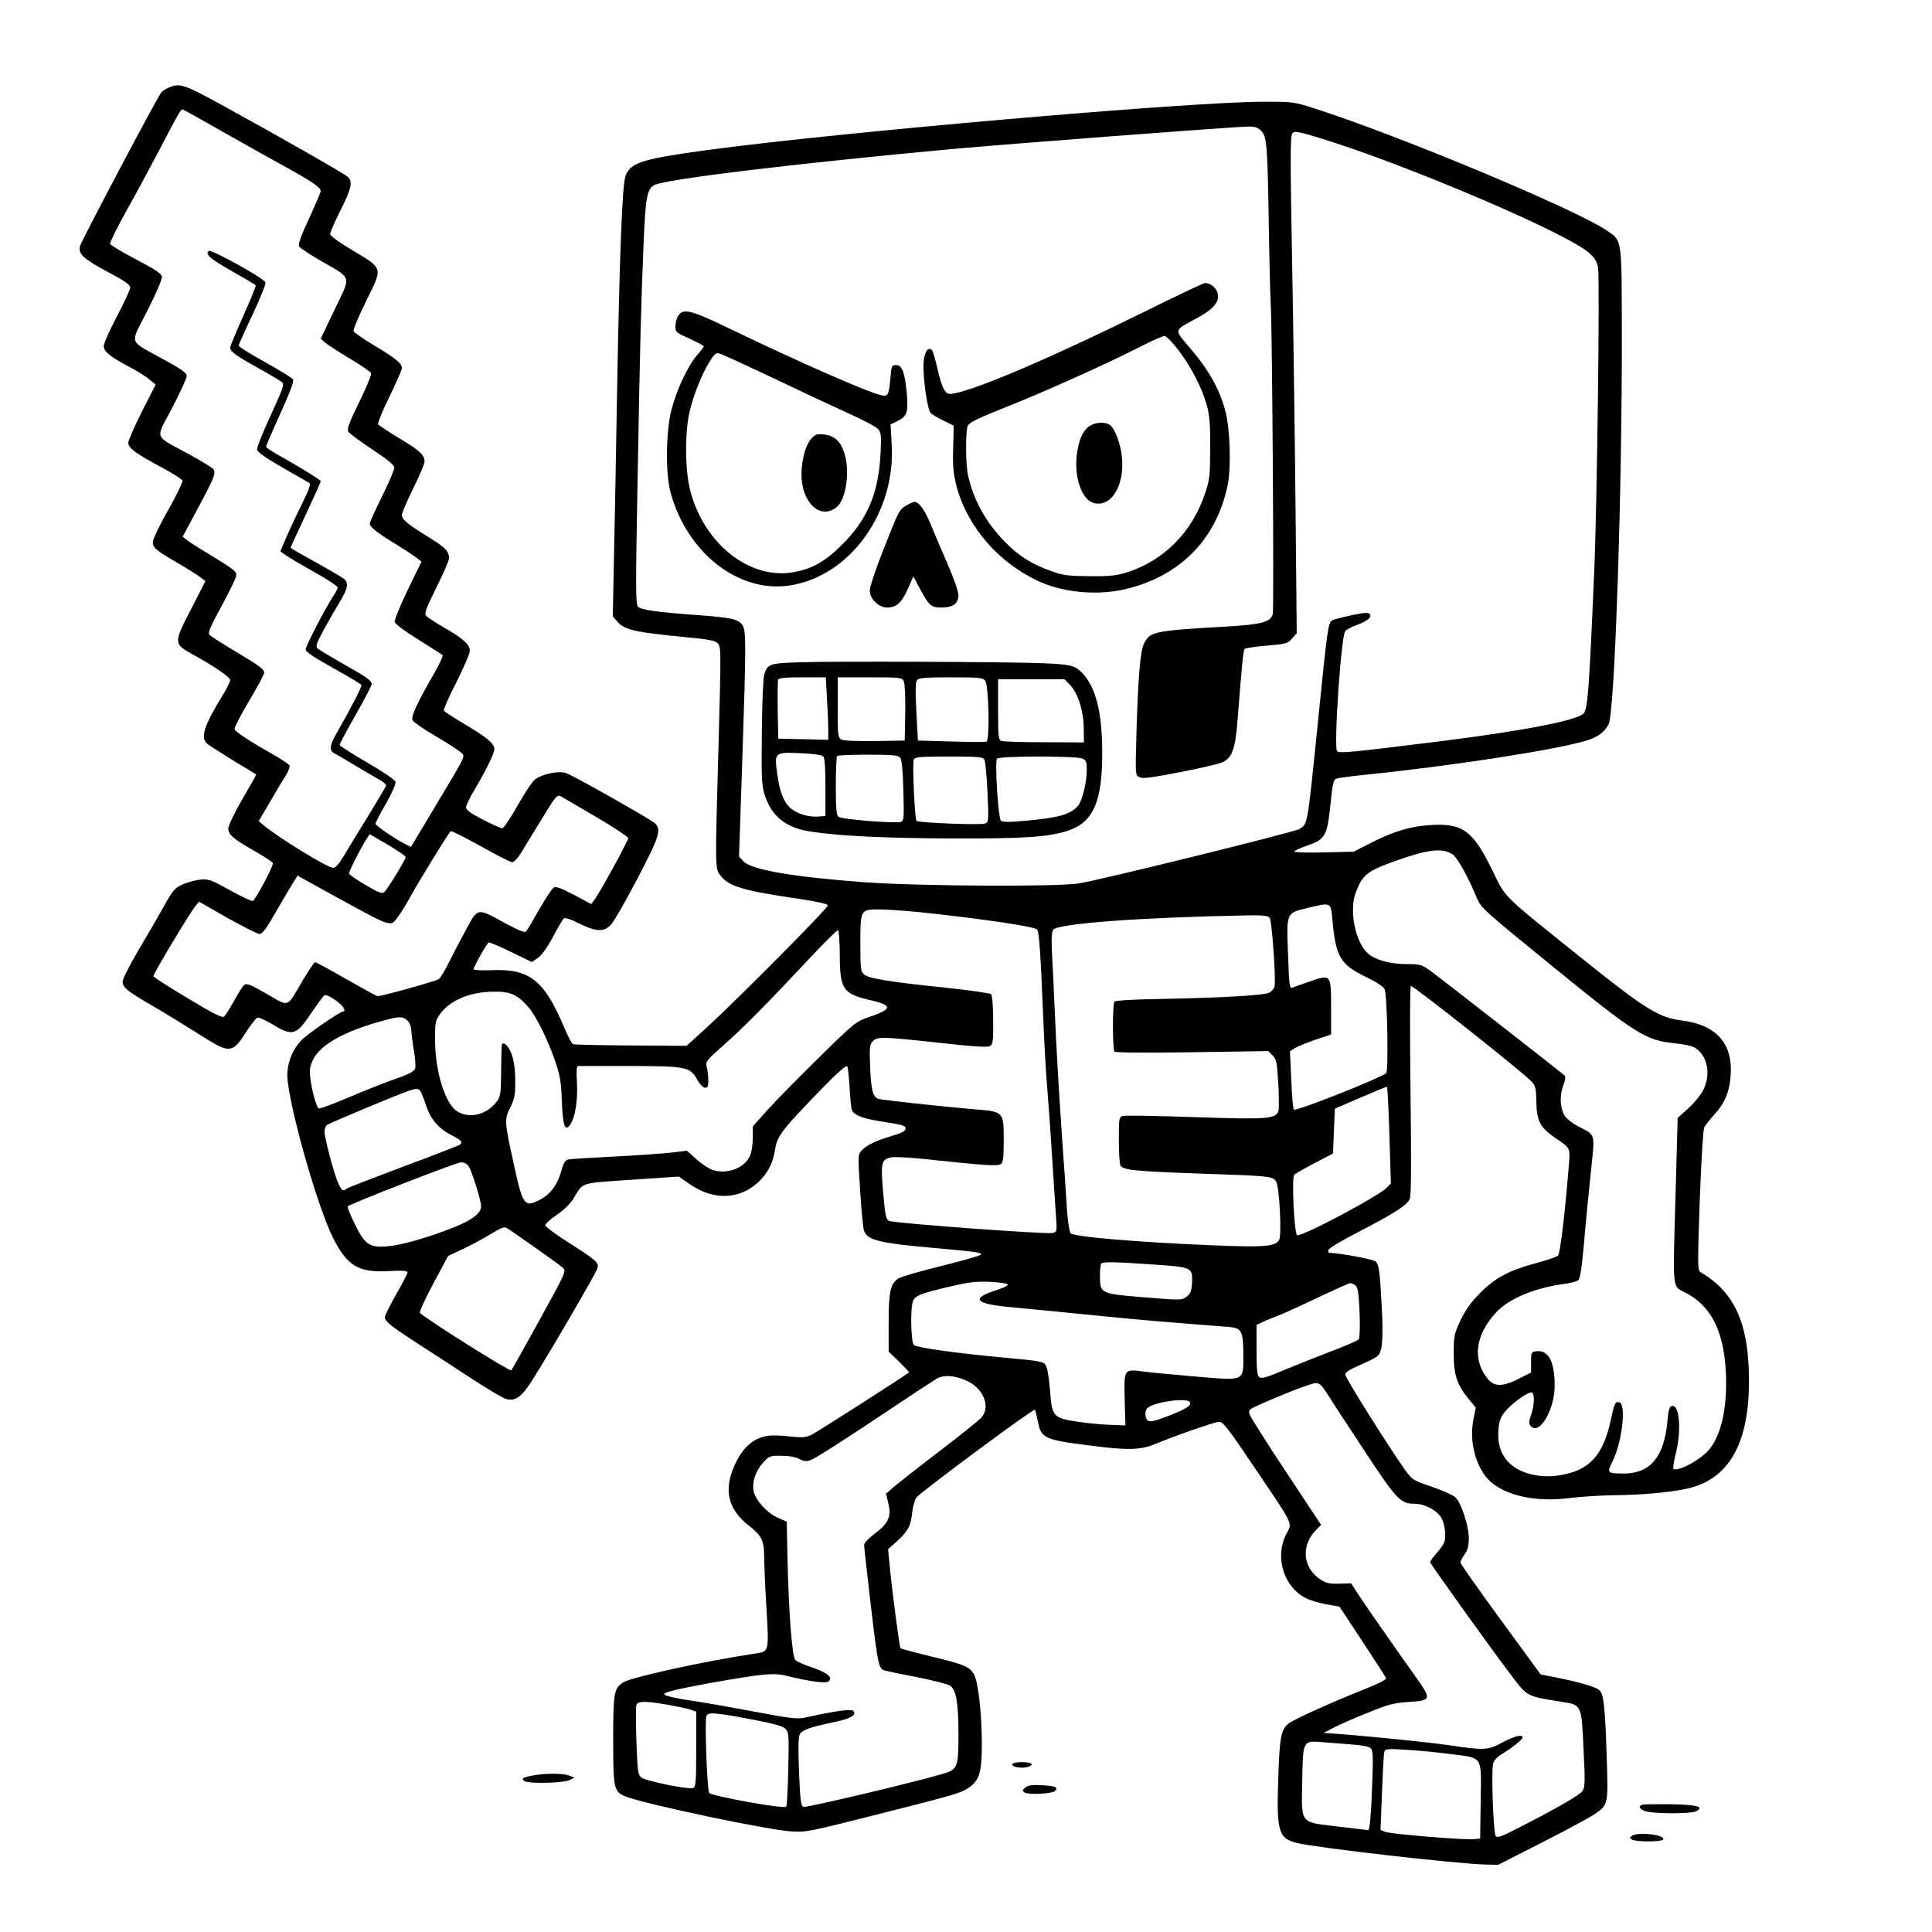 <?xml version="1.0" standalone="no"?>
<!DOCTYPE svg PUBLIC "-//W3C//DTD SVG 20010904//EN"
 "http://www.w3.org/TR/2001/REC-SVG-20010904/DTD/svg10.dtd">
<svg version="1.0" xmlns="http://www.w3.org/2000/svg"
 width="1024pt" height="1024pt" viewBox="0 0 1024 1024"
 preserveAspectRatio="xMidYMid meet">
<g transform="translate(0,1024) scale(0.1,-0.1)"
fill="#000000" stroke="none">
<path d="M895 9776 c-17 -7 -35 -19 -41 -27 -22 -27 -423 -786 -430 -813 -10
-42 15 -66 145 -136 91 -48 121 -69 121 -84 0 -11 -31 -79 -70 -152 -39 -74
-70 -145 -70 -158 0 -30 33 -56 138 -112 41 -21 88 -51 105 -66 l32 -27 -73
-143 c-40 -79 -72 -153 -72 -165 0 -28 41 -58 180 -132 56 -30 104 -61 107
-68 3 -7 -31 -78 -76 -157 -45 -79 -81 -155 -81 -168 0 -31 15 -44 125 -108
50 -29 104 -63 122 -76 l32 -24 -76 -148 c-93 -179 -93 -184 4 -238 118 -65
203 -123 203 -139 0 -8 -17 -43 -38 -77 -101 -164 -121 -228 -84 -260 9 -8 71
-47 137 -88 66 -40 121 -73 123 -75 1 -1 -32 -60 -73 -130 -42 -72 -75 -141
-75 -155 0 -34 24 -55 138 -120 52 -29 96 -58 98 -65 5 -13 -89 -189 -106
-200 -5 -3 -59 22 -120 56 -101 56 -114 61 -158 57 -26 -3 -68 -14 -93 -25
-42 -19 -52 -30 -99 -114 -29 -52 -90 -158 -136 -235 -47 -79 -84 -153 -84
-167 0 -31 25 -51 165 -132 55 -32 159 -96 231 -141 177 -113 183 -113 267 19
21 32 44 60 51 63 8 3 43 -13 80 -35 106 -65 126 -60 206 60 33 48 64 91 70
94 13 8 87 -41 101 -67 6 -11 6 -18 0 -18 -17 0 -193 -121 -223 -153 -46 -49
-70 -106 -75 -172 -9 -115 153 -698 242 -876 76 -149 135 -185 295 -176 73 4
100 2 100 -7 0 -6 -27 -58 -60 -116 -33 -58 -60 -112 -60 -121 0 -22 28 -45
160 -131 63 -41 192 -124 286 -186 93 -61 182 -114 197 -117 50 -13 83 11 142
106 101 160 336 564 342 588 7 30 -4 40 -161 140 -64 41 -116 80 -116 87 0 7
27 32 61 55 37 25 72 59 89 87 54 88 28 80 307 99 l251 17 59 -41 c133 -93
283 -80 383 33 39 45 59 89 70 162 11 63 42 102 249 315 83 85 127 123 132
115 3 -7 9 -58 12 -113 3 -55 8 -108 12 -118 12 -29 60 -47 175 -64 92 -14
110 -20 110 -34 0 -14 -18 -23 -73 -40 -86 -25 -135 -49 -161 -78 -19 -21 -19
-29 -7 -212 6 -105 16 -201 21 -214 19 -49 83 -64 375 -90 215 -19 245 -23
245 -34 0 -5 -93 -32 -207 -60 -114 -28 -218 -58 -231 -67 -43 -28 -52 -70
-52 -236 l0 -152 56 -54 c30 -30 54 -55 52 -56 -24 -20 -481 -312 -510 -327
-35 -18 -50 -20 -117 -13 -42 5 -91 7 -109 5 -82 -7 -144 -58 -188 -156 -60
-131 -36 -235 75 -321 67 -52 81 -80 81 -163 0 -31 5 -152 12 -270 14 -242 16
-234 -65 -246 -260 -39 -653 -125 -694 -152 -49 -32 -53 -55 -53 -303 0 -266
3 -278 72 -304 114 -42 746 -175 873 -183 76 -5 98 0 435 85 436 110 460 118
502 145 60 40 72 83 72 242 -1 155 -19 315 -40 357 -22 43 -49 55 -223 97 -90
22 -165 42 -168 45 -6 6 -48 328 -59 452 l-7 73 48 43 c59 54 72 80 80 154 4
33 14 67 23 78 36 39 620 472 627 464 3 -3 9 -29 15 -58 18 -93 31 -100 265
-130 208 -28 280 -26 357 6 105 44 312 116 338 118 22 1 45 -28 187 -239 217
-322 203 -292 170 -357 -62 -122 -13 -279 105 -339 22 -11 71 -26 108 -32 l69
-12 121 -183 c66 -100 123 -189 126 -196 3 -8 -36 -28 -118 -61 -172 -68 -377
-161 -401 -182 -38 -34 -45 -72 -52 -288 -10 -280 1 -319 98 -343 99 -25 851
-111 994 -114 l73 -2 232 118 c128 65 252 132 276 148 77 53 76 50 68 301 -9
279 -16 343 -42 361 -22 17 -110 42 -225 65 l-83 16 -212 290 c-117 160 -213
296 -213 303 -1 7 9 26 21 43 17 23 23 44 23 87 -1 67 -39 184 -71 216 -12 11
-69 37 -125 56 -102 35 -104 36 -146 95 -85 120 -313 483 -313 499 0 11 20 26
58 42 121 54 121 54 133 96 6 25 8 90 5 172 -11 229 -16 273 -35 290 -13 12
-187 44 -248 46 -2 0 -3 6 -3 14 0 8 69 50 165 99 183 95 249 137 266 170 9
16 10 160 5 573 -4 330 -3 554 2 558 9 6 597 -459 640 -507 21 -22 24 -36 25
-109 2 -100 21 -135 100 -189 82 -55 80 -52 72 -148 -20 -252 -46 -466 -57
-476 -7 -7 -58 -24 -113 -39 -144 -38 -218 -77 -298 -157 -49 -49 -77 -88
-105 -145 -35 -75 -37 -84 -37 -179 0 -113 17 -164 81 -242 l36 -44 -12 -60
c-26 -121 15 -267 93 -335 88 -74 242 -106 414 -84 59 7 164 14 233 15 173 1
353 20 430 45 193 61 289 244 290 555 1 305 -73 474 -255 581 -18 10 -18 25
-6 380 8 211 18 378 24 389 5 11 32 44 58 73 57 63 82 133 83 232 1 150 -89
240 -258 261 -120 14 -196 61 -501 305 -470 377 -430 338 -506 493 -103 210
-157 249 -329 238 -103 -6 -196 -34 -315 -95 l-90 -46 -157 -4 c-87 -2 -158 0
-158 5 0 4 33 19 73 33 89 31 101 51 117 200 14 136 17 147 36 154 9 3 82 13
163 21 474 49 1016 134 1166 182 55 17 89 44 111 84 33 64 73 1272 70 2104 -1
474 1 459 -79 513 -160 110 -1096 502 -1546 646 -111 36 -116 37 -274 37 -401
-1 -2251 -162 -2947 -256 -344 -47 -406 -66 -434 -135 -18 -44 -32 -403 -46
-1180 -5 -300 -12 -683 -16 -851 l-6 -306 28 -32 c36 -39 99 -53 339 -76 139
-13 173 -19 189 -34 18 -19 18 -33 5 -518 -19 -673 -19 -675 7 -710 46 -61
114 -82 413 -126 94 -14 156 -27 159 -35 4 -12 -479 -499 -651 -656 l-98 -89
-295 2 c-163 1 -301 4 -307 7 -7 3 -27 42 -46 87 -106 251 -183 313 -382 305
-54 -2 -99 0 -99 5 0 12 70 136 80 142 4 2 57 -20 118 -50 l111 -54 32 22 c20
14 49 54 79 110 26 49 52 93 57 98 7 7 34 -1 82 -25 89 -45 133 -47 169 -7 15
15 78 125 140 243 117 224 129 261 93 295 -23 21 -425 249 -469 265 -38 15
-129 -4 -166 -33 -14 -11 -56 -73 -93 -139 -37 -66 -74 -120 -81 -120 -8 0
-54 21 -103 46 -62 32 -89 51 -89 64 0 10 20 53 45 94 65 111 105 192 105 216
0 29 -36 60 -156 131 -57 34 -107 66 -111 72 -3 6 26 74 66 151 39 78 72 153
71 167 0 33 -36 66 -137 123 -44 26 -87 54 -94 62 -11 13 -2 37 54 150 37 74
67 143 67 155 0 38 -19 57 -113 115 -107 66 -137 91 -137 115 0 10 27 73 60
140 33 67 60 130 60 141 0 37 -21 57 -130 123 -60 36 -112 71 -116 76 -3 6 23
72 60 146 36 74 66 142 66 152 0 25 -31 51 -148 121 -57 34 -106 68 -108 75
-3 7 27 79 67 160 89 180 92 170 -74 269 -73 44 -117 76 -117 86 0 9 25 66 55
126 58 116 66 151 38 177 -22 19 -342 202 -639 365 -228 126 -251 134 -309
108z m269 -225 c105 -60 259 -146 341 -191 148 -81 195 -114 195 -133 0 -6
-28 -71 -62 -145 -45 -97 -59 -138 -52 -149 5 -8 58 -43 117 -77 165 -95 159
-73 71 -256 l-74 -155 23 -21 c14 -11 73 -50 132 -85 59 -35 109 -70 112 -77
3 -7 -25 -76 -63 -153 -54 -110 -66 -144 -58 -157 6 -9 63 -52 127 -94 83 -55
117 -83 117 -97 0 -11 -29 -79 -65 -152 -36 -72 -65 -137 -65 -144 0 -18 37
-48 136 -108 50 -31 101 -65 114 -75 l24 -19 -73 -150 c-40 -83 -71 -158 -69
-169 2 -11 51 -48 125 -94 67 -42 125 -79 129 -82 3 -4 -14 -42 -38 -85 -99
-171 -132 -244 -121 -261 5 -10 61 -48 124 -85 63 -37 122 -76 133 -86 22 -23
32 -2 -136 -283 l-130 -217 -32 16 c-57 29 -156 98 -156 107 0 5 25 54 56 107
35 62 53 105 50 116 -3 10 -71 56 -151 102 -80 46 -145 88 -145 93 0 5 38 76
85 159 47 82 85 155 85 163 0 19 -29 39 -165 115 -60 35 -116 68 -123 75 -10
10 -3 30 36 102 27 49 66 116 86 149 40 67 45 95 19 117 -10 8 -78 48 -150 88
-73 40 -133 74 -133 77 0 2 36 80 80 174 44 94 80 174 80 178 0 7 -92 64 -212
132 -43 23 -78 47 -78 51 0 5 34 84 76 176 52 115 73 171 67 181 -5 8 -72 49
-149 92 -76 42 -139 81 -139 87 0 5 33 79 74 165 40 86 71 162 68 170 -9 23
-290 178 -301 167 -19 -19 6 -40 126 -109 65 -37 120 -69 123 -73 3 -3 -26
-75 -65 -161 -38 -85 -70 -162 -70 -169 0 -21 22 -38 145 -107 61 -34 118 -68
127 -75 17 -12 12 -25 -57 -177 -42 -90 -74 -172 -73 -182 2 -13 48 -45 133
-94 72 -41 136 -78 143 -82 11 -6 2 -32 -40 -117 -30 -60 -67 -140 -83 -178
l-29 -68 24 -18 c14 -10 82 -51 152 -90 71 -40 128 -77 128 -84 0 -6 -11 -27
-24 -46 -36 -53 -146 -265 -146 -281 0 -15 33 -37 188 -124 56 -31 104 -61
107 -65 5 -8 -42 -99 -134 -262 -35 -62 -37 -87 -6 -103 11 -5 58 -33 105 -61
47 -28 104 -62 128 -75 23 -12 41 -28 38 -34 -2 -6 -41 -72 -86 -146 -46 -74
-104 -169 -129 -211 -32 -55 -52 -78 -65 -78 -29 0 -284 156 -368 225 l-27 23
58 98 c32 55 69 118 84 141 15 23 24 48 22 55 -3 7 -45 35 -93 62 -115 65
-193 116 -199 131 -2 7 32 74 76 148 45 75 81 142 81 150 0 20 -21 36 -157
117 -67 40 -127 78 -133 86 -9 10 6 45 64 151 41 76 77 149 78 162 3 21 -13
33 -114 95 -65 39 -130 80 -144 91 l-26 20 76 142 c91 169 103 198 86 217 -6
8 -66 44 -133 81 -185 101 -175 71 -84 244 42 82 77 157 77 168 0 16 -29 37
-125 89 -188 104 -178 72 -84 257 46 90 79 168 77 180 -2 17 -34 38 -137 92
-74 39 -136 76 -138 82 -2 6 40 92 95 190 55 98 134 246 177 328 86 166 103
195 112 195 3 0 92 -49 197 -109z m5520 -4 c31 -31 34 -72 41 -507 3 -195 8
-380 10 -410 8 -101 18 -1617 11 -1644 -11 -43 -56 -56 -249 -67 -381 -22
-403 -26 -434 -91 -19 -37 -31 -182 -39 -454 -7 -240 -7 -242 14 -253 17 -9
60 -4 209 25 104 20 205 43 227 52 56 22 74 69 86 234 22 285 30 362 37 369 5
4 57 12 117 17 103 9 111 11 134 38 l25 28 -6 621 c-3 341 -11 934 -18 1318
-11 604 -11 699 2 712 12 11 32 8 139 -25 452 -137 1313 -504 1432 -610 30
-26 42 -46 48 -78 10 -55 -5 -1251 -20 -1602 -27 -640 -35 -739 -57 -762 -38
-37 -320 -92 -768 -148 -469 -58 -525 -64 -538 -51 -19 19 21 609 43 636 6 8
33 22 58 31 60 22 85 43 72 59 -8 10 -28 8 -93 -5 -45 -10 -90 -21 -99 -25
-29 -12 -29 -11 -83 -545 -57 -558 -53 -535 -98 -564 -24 -16 -1041 -267
-1167 -288 -112 -19 -850 -15 -1138 6 -380 28 -600 66 -642 111 l-23 25 17
502 c21 625 21 697 1 725 -22 32 -62 40 -240 53 -207 15 -297 27 -314 45 -12
12 -12 107 -2 652 14 776 19 959 32 1266 10 249 18 295 57 316 57 31 744 114
1577 191 309 28 1467 116 1563 119 43 1 57 -3 76 -22z m-3521 -3639 c92 -54
167 -104 167 -110 0 -14 -152 -292 -179 -326 l-17 -24 -92 49 c-71 37 -95 46
-108 38 -9 -6 -43 -58 -76 -115 -32 -57 -63 -109 -69 -116 -7 -9 -35 2 -110
42 -151 83 -145 84 -206 -28 -28 -51 -69 -129 -91 -174 -22 -44 -47 -86 -55
-93 -13 -10 -301 -91 -326 -91 -4 0 -78 41 -165 90 -86 50 -161 90 -166 90 -5
0 -34 -44 -66 -97 -86 -148 -68 -141 -190 -71 -85 49 -107 58 -119 48 -8 -6
-32 -44 -54 -84 -22 -40 -46 -77 -53 -84 -11 -8 -53 13 -193 97 -98 59 -180
111 -182 117 -3 9 190 331 223 372 l19 23 150 -86 c83 -46 159 -85 170 -85 16
0 36 27 85 113 36 61 76 131 91 154 l26 42 119 -66 c278 -153 314 -172 348
-182 36 -9 38 -8 66 31 17 22 46 70 66 107 50 90 204 340 213 346 4 2 76 -34
159 -80 83 -47 158 -85 167 -85 8 0 28 20 43 44 15 24 64 105 110 180 79 129
84 135 105 125 12 -7 97 -56 190 -111z m-1013 -211 c0 -13 -97 -172 -114 -186
-11 -9 -32 -1 -100 39 -47 28 -86 55 -86 61 0 12 55 121 86 171 l23 37 96 -56
c52 -31 95 -60 95 -66z m5550 14 c24 -16 83 -122 126 -227 24 -57 26 -59 409
-371 431 -351 488 -387 637 -402 52 -5 98 -15 113 -25 65 -43 84 -137 44 -221
-12 -25 -47 -69 -79 -98 l-58 -52 -12 -437 c-14 -485 -17 -454 53 -489 134
-69 202 -200 214 -415 10 -179 -20 -329 -83 -411 -42 -55 -167 -125 -194 -108
-4 3 1 37 11 77 32 122 22 264 -19 256 -14 -3 -18 -18 -24 -78 -17 -191 -90
-279 -230 -280 -88 0 -92 3 -63 61 51 99 76 302 39 316 -22 8 -28 -5 -48 -100
-40 -182 -114 -262 -268 -286 -113 -19 -226 13 -281 78 -36 43 -50 94 -45 162
3 46 11 67 34 96 33 41 117 103 140 103 19 0 18 -65 -1 -120 -12 -33 -12 -46
-3 -57 45 -55 128 82 128 213 0 128 -33 190 -97 182 -27 -3 -28 -5 -28 -58 l0
-55 -64 -32 c-84 -43 -130 -44 -164 -3 -85 101 -69 234 43 354 68 74 206 131
367 152 29 4 59 12 67 18 11 8 19 59 31 191 8 99 25 268 36 375 23 223 30 199
-70 252 -28 15 -58 39 -67 53 -25 39 -29 106 -9 160 11 27 14 49 9 54 -23 20
-670 525 -713 556 -45 32 -54 35 -123 35 -88 0 -166 21 -206 55 -67 56 -103
227 -67 322 37 98 59 116 220 173 167 59 242 67 295 31z m-638 -346 c18 -196
41 -236 174 -301 62 -30 98 -54 103 -68 14 -38 21 -434 8 -444 -34 -28 -479
-204 -489 -193 -5 4 -11 75 -14 158 l-7 151 25 16 c14 9 63 29 109 45 l84 28
0 143 c0 177 0 177 -113 138 -42 -15 -84 -29 -93 -33 -14 -5 -17 15 -22 176
-9 225 -11 219 105 247 124 30 122 31 130 -63z m-2184 40 c313 -33 607 -76
618 -91 12 -15 18 -101 34 -484 5 -124 14 -281 20 -350 6 -69 17 -226 25 -350
8 -124 17 -269 21 -322 7 -96 7 -97 -17 -103 -33 -8 -845 52 -867 64 -16 8
-21 32 -31 150 -14 160 -10 177 45 187 19 3 101 -1 182 -10 318 -34 382 -38
398 -25 11 9 14 38 14 124 0 153 0 153 -150 165 -194 17 -498 50 -515 56 -29
11 -38 47 -43 166 -4 104 -3 121 13 138 24 27 51 26 353 -7 189 -21 257 -25
270 -17 15 10 17 29 16 138 0 73 -5 131 -11 137 -5 5 -118 21 -249 35 -292 30
-401 48 -425 70 -17 15 -19 34 -19 161 0 182 1 183 98 183 40 0 139 -7 220
-15z m1851 -29 c13 -15 35 -337 26 -367 -4 -11 -16 -24 -27 -30 -27 -14 -235
-27 -552 -33 -166 -3 -262 -8 -269 -15 -11 -11 -11 -247 0 -265 4 -5 167 -7
411 -3 l404 6 23 -23 c20 -20 24 -36 30 -148 4 -69 4 -135 1 -146 -14 -43 -58
-46 -446 -33 -197 7 -368 10 -380 6 -19 -6 -20 -14 -20 -128 0 -67 4 -128 9
-135 15 -24 80 -30 416 -42 384 -13 391 -14 409 -43 17 -28 30 -281 16 -308
-20 -36 -75 -41 -363 -29 -401 17 -729 45 -743 64 -6 9 -14 60 -18 113 -3 54
-17 258 -31 453 -13 195 -29 465 -34 600 -6 135 -13 286 -16 336 -3 63 0 96 8
107 25 32 469 65 1018 75 89 2 119 -1 128 -12z m-2278 -188 c0 -192 15 -215
162 -249 120 -28 118 -47 -8 -90 -68 -23 -77 -30 -264 -214 -106 -104 -229
-229 -272 -277 l-79 -88 0 -60 c0 -33 -6 -76 -14 -94 -28 -67 -121 -102 -199
-77 -20 7 -59 32 -86 57 l-50 45 -83 -10 c-46 -5 -182 -15 -303 -21 -121 -6
-230 -13 -242 -15 -16 -4 -25 -17 -34 -48 -23 -86 -59 -136 -121 -168 -79 -40
-88 -27 -137 201 -47 214 -48 228 -17 289 22 43 27 66 27 129 1 87 -11 151
-35 187 -18 27 -35 33 -37 13 -1 -7 -2 -70 -3 -140 -1 -112 -3 -130 -22 -155
-53 -71 -144 -94 -210 -54 -63 39 -116 204 -118 372 -1 97 1 108 24 141 51 75
161 122 290 122 85 1 124 -17 179 -80 41 -46 104 -173 143 -287 27 -78 32
-111 36 -214 5 -133 17 -165 46 -121 25 39 39 127 34 220 -4 61 -2 88 6 88 6
0 130 0 276 0 301 -1 318 -4 357 -75 13 -23 30 -40 40 -40 14 0 18 8 17 40 0
22 -4 54 -8 70 -7 28 -2 35 91 117 103 91 228 217 456 461 76 81 143 147 148
147 5 0 9 -55 10 -122z m-2291 -358 c12 -12 20 -34 20 -52 1 -18 7 -67 14
-108 7 -41 10 -84 6 -95 -6 -14 -36 -30 -106 -54 -55 -19 -166 -63 -247 -98
-82 -35 -153 -61 -158 -58 -12 8 -36 93 -44 159 -6 45 -3 63 14 99 39 80 165
151 371 207 86 24 106 24 130 0z m5204 -606 l8 -256 -23 -24 c-42 -44 -449
-260 -474 -251 -15 7 -30 306 -15 321 5 5 54 33 107 61 l98 51 5 119 5 119
135 58 c74 32 138 58 141 58 3 0 9 -115 13 -256z m-5137 234 c6 -7 20 -43 32
-79 24 -73 67 -122 138 -158 48 -24 58 -35 40 -48 -6 -5 -142 -58 -302 -117
-159 -60 -294 -112 -300 -117 -17 -16 -25 -10 -44 34 -23 54 -71 236 -71 269
0 14 6 30 13 35 11 10 369 159 432 181 41 14 51 14 62 0z m258 -401 c17 -27
65 -181 65 -211 0 -37 -51 -75 -154 -115 -139 -54 -266 -90 -345 -97 -93 -8
-118 10 -172 121 -23 47 -39 88 -36 91 14 14 576 233 599 233 18 1 33 -7 43
-22z m345 -425 c74 -52 143 -102 154 -112 18 -17 14 -25 -124 -276 -79 -143
-146 -263 -150 -267 -7 -8 -437 262 -484 304 -5 4 26 73 70 155 l79 147 74 35
c40 18 101 51 135 71 70 43 87 50 101 43 6 -3 71 -48 145 -100z m3280 -94
c208 -14 212 -16 208 -96 -3 -46 -7 -58 -29 -75 -26 -19 -30 -19 -225 -3 -233
19 -234 19 -234 115 0 32 3 61 7 64 9 10 74 9 273 -5z m-769 -105 c5 -5 -18
-18 -60 -31 -140 -45 -114 -74 84 -91 77 -7 271 -26 430 -42 247 -25 379 -36
718 -62 68 -6 76 -21 77 -143 0 -148 13 -142 -253 -120 -117 10 -243 22 -281
27 -99 13 -99 14 -95 -151 l4 -135 -80 3 c-44 1 -123 9 -175 17 -126 18 -135
28 -144 159 -4 53 -12 110 -18 126 -12 35 -7 34 -243 56 -230 21 -445 51 -461
65 -16 13 -20 192 -5 232 12 30 36 40 191 77 102 24 141 29 213 26 49 -2 93
-8 98 -13z m1842 -5 c14 -11 18 -37 23 -143 3 -71 1 -136 -4 -143 -5 -7 -67
-34 -138 -61 -71 -27 -184 -72 -252 -100 -99 -42 -126 -50 -138 -40 -11 9 -14
41 -14 144 l0 133 33 15 c17 9 57 25 87 36 30 12 125 55 210 96 85 40 160 74
166 74 5 1 18 -5 27 -11z m-2062 -505 c93 -41 132 -141 79 -198 -14 -15 -115
-96 -225 -180 -110 -84 -218 -169 -240 -188 l-39 -34 12 -50 c18 -70 1 -108
-72 -162 -31 -23 -56 -49 -56 -59 0 -9 7 -73 15 -142 57 -499 59 -514 94 -524
9 -3 85 -19 170 -35 84 -17 164 -37 176 -45 33 -22 45 -92 45 -259 0 -173 -5
-186 -80 -208 -135 -41 -728 -182 -742 -176 -13 4 -17 37 -23 185 -5 127 -4
185 4 200 12 23 55 38 193 67 80 17 110 37 90 57 -11 11 -86 1 -244 -33 -52
-12 -72 -10 -280 29 -122 23 -254 46 -293 52 -108 15 -185 32 -185 40 0 11 66
27 240 59 288 51 340 56 412 38 127 -31 208 -41 221 -28 21 21 -7 45 -88 73
-43 14 -83 32 -90 40 -17 16 -35 261 -41 533 l-4 200 -48 21 c-57 25 -119 94
-128 142 -9 47 11 107 51 150 32 35 36 37 97 36 39 0 75 -6 95 -17 24 -13 38
-14 57 -7 28 10 167 99 446 285 107 72 209 138 225 148 37 21 93 18 156 -10z
m1910 -65 c18 -29 106 -164 196 -300 174 -265 195 -288 268 -288 58 0 126 -37
147 -80 10 -19 18 -56 18 -82 0 -40 -6 -53 -40 -93 -22 -25 -40 -50 -40 -55 0
-8 321 -456 419 -585 99 -131 86 -124 278 -155 107 -17 105 -14 116 -250 9
-176 8 -202 -6 -223 -14 -22 -149 -99 -370 -211 -59 -30 -80 -37 -89 -28 -13
13 -25 342 -14 386 3 14 22 34 43 47 55 33 113 79 113 90 0 18 -41 8 -106 -26
-78 -42 -97 -43 -284 -15 -117 17 -488 54 -620 62 l-45 3 52 27 c28 15 109 51
180 79 110 45 140 53 217 58 125 8 126 12 34 141 -123 173 -240 341 -290 416
l-47 72 -64 -2 c-52 -1 -70 3 -101 24 -90 60 -101 177 -24 257 l30 31 -188
284 c-103 155 -190 293 -192 305 -5 25 -11 22 193 107 72 30 142 54 156 55 22
1 33 -9 60 -51z m-725 -49 c11 -18 -17 -36 -114 -74 -74 -28 -97 -33 -108 -24
-17 14 -18 53 -1 67 38 32 208 55 223 31z m-2770 -1604 c49 -9 104 -20 122
-26 l32 -11 0 -199 c0 -171 -2 -200 -16 -206 -24 -9 -252 37 -275 56 -18 15
-20 31 -26 192 -3 97 -3 184 0 193 8 20 48 21 163 1z m468 -82 c99 -19 146
-33 159 -46 18 -18 19 -32 15 -213 -2 -106 -7 -196 -11 -200 -13 -13 -390 55
-408 73 -11 11 -25 384 -15 408 8 22 50 18 260 -22z m3159 -129 c56 -4 93 -11
102 -20 12 -12 13 -42 9 -162 -6 -181 -14 -272 -22 -272 -4 0 -77 9 -162 19
-204 25 -192 9 -188 244 4 213 3 212 108 203 36 -3 104 -8 153 -12z m517 -50
c183 -23 171 -4 168 -247 l-3 -202 -35 -3 c-51 -5 -441 27 -469 39 l-24 10 8
201 c4 111 9 208 13 216 4 12 23 14 111 8 58 -3 162 -13 231 -22z"/>
<path d="M6054 8582 c-470 -232 -868 -403 -996 -427 -32 -6 -38 -4 -54 20 -10
15 -26 66 -36 114 -11 47 -23 90 -28 95 -19 19 -38 -4 -44 -56 -8 -63 17 -253
36 -276 7 -8 37 -26 68 -41 l55 -27 -3 -119 c-3 -97 1 -135 17 -199 57 -218
224 -410 439 -508 134 -61 318 -76 468 -38 285 72 472 266 531 549 19 93 13
296 -12 391 -29 112 -87 217 -179 325 -97 115 -100 99 30 170 92 50 123 91
105 139 -10 25 -38 46 -64 46 -8 0 -158 -71 -333 -158z m195 -202 c68 -91 121
-194 148 -290 14 -51 18 -100 17 -225 0 -146 -2 -167 -27 -240 -67 -204 -218
-356 -412 -418 -58 -18 -92 -22 -200 -21 -113 1 -139 4 -203 27 -100 35 -172
80 -243 152 -102 104 -169 223 -198 355 -13 56 -14 231 -2 262 7 18 47 38 202
100 196 77 541 232 724 326 55 28 108 51 117 51 9 1 42 -33 77 -79z"/>
<path d="M5782 7986 c-37 -20 -60 -64 -72 -138 -21 -121 18 -249 81 -272 93
-32 169 83 156 235 -6 75 -40 165 -68 179 -24 14 -69 12 -97 -4z"/>
<path d="M3596 8568 c-9 -12 -16 -37 -16 -56 0 -32 3 -35 75 -67 41 -19 75
-37 75 -41 0 -3 -16 -25 -36 -47 -50 -59 -109 -186 -136 -292 -29 -118 -31
-335 -4 -435 89 -324 365 -538 639 -492 316 53 556 389 533 749 l-6 103 40 20
c48 25 55 46 46 147 -10 108 -25 148 -56 148 -24 0 -25 -4 -31 -72 -8 -89 -13
-96 -51 -87 -69 15 -438 177 -792 348 -213 103 -253 113 -280 74z m500 -331
c142 -68 322 -152 399 -187 77 -34 148 -72 159 -84 16 -19 18 -33 13 -131 -10
-207 -70 -349 -202 -480 -90 -91 -162 -131 -261 -148 -231 -40 -471 150 -545
430 -28 105 -30 304 -5 417 20 89 68 209 110 274 22 36 31 43 50 38 12 -3 139
-61 282 -129z"/>
<path d="M4302 7917 c-31 -33 -52 -107 -54 -187 -2 -151 98 -248 185 -179 52
40 74 196 41 291 -20 60 -52 89 -106 95 -36 4 -47 1 -66 -20z"/>
<path d="M4802 7560 c-37 -23 -38 -25 -127 -252 -36 -91 -65 -181 -65 -198 0
-44 47 -90 92 -90 49 0 76 24 110 99 l29 66 34 -64 c49 -91 60 -101 114 -101
62 0 91 21 91 65 0 19 -25 91 -58 167 -32 73 -72 166 -88 206 -30 75 -63 122
-86 122 -7 0 -28 -9 -46 -20z"/>
<path d="M4244 6730 c-164 -5 -176 -9 -193 -63 -6 -18 -12 -156 -13 -307 -3
-237 -1 -283 14 -330 37 -117 113 -179 248 -198 157 -24 408 -35 760 -36 373
-1 499 8 600 41 136 45 184 157 182 423 -1 210 -36 343 -108 415 -39 39 -57
43 -209 50 -177 7 -1106 11 -1281 5z m139 -192 c4 -62 7 -137 7 -166 l0 -53
-132 3 -133 3 -3 150 c-1 82 0 155 2 162 4 10 37 13 129 13 l124 0 6 -112z
m407 92 c6 -12 9 -77 8 -167 l-3 -148 -158 -3 c-97 -1 -165 2 -177 8 -19 10
-20 21 -20 170 l0 160 170 0 c159 0 170 -1 180 -20z m431 3 c20 -23 26 -319 7
-324 -7 -2 -92 -2 -188 1 l-175 5 -8 153 c-6 114 -5 157 4 168 9 11 45 14 179
14 144 0 170 -2 181 -17z m448 -21 c43 -43 73 -134 75 -227 l1 -80 -210 1
c-116 0 -218 3 -228 7 -15 6 -17 24 -17 167 l0 160 176 0 176 0 27 -28z
m-1306 -381 c8 -8 12 -57 12 -164 l0 -152 -37 -3 c-50 -4 -111 14 -146 43 -38
32 -60 88 -73 186 -15 111 -14 113 123 107 67 -3 113 -9 121 -17z m408 -7 c9
-12 14 -62 17 -175 4 -143 3 -159 -13 -165 -26 -10 -315 13 -331 27 -11 9 -14
45 -14 164 0 83 3 155 7 158 3 4 77 7 163 7 133 0 160 -3 171 -16z m447 -11
c5 -10 12 -89 16 -175 7 -155 6 -157 -15 -163 -26 -9 -351 4 -361 14 -10 8
-23 304 -15 325 6 14 30 16 186 16 162 0 181 -2 189 -17z m516 7 c23 -9 26
-15 26 -63 0 -65 -25 -165 -48 -190 -40 -44 -103 -62 -275 -77 -85 -8 -122 -8
-132 0 -14 12 -33 309 -21 329 9 14 414 15 450 1z"/>
<path d="M5365 890 c-3 -5 5 -12 18 -15 35 -9 80 -2 85 13 5 15 -93 17 -103 2z"/>
<path d="M2821 829 c-51 -10 -61 -17 -41 -29 23 -15 200 -11 235 4 l30 14 -28
11 c-32 13 -131 13 -196 0z"/>
<path d="M5435 766 c-17 -14 -18 -17 -5 -26 20 -14 146 -8 162 8 19 19 2 26
-70 30 -50 3 -72 0 -87 -12z"/>
<path d="M8703 674 c-20 -9 -15 -20 13 -32 34 -16 246 -17 274 -2 45 24 4 35
-138 37 -75 1 -143 0 -149 -3z"/>
<path d="M8650 510 c-13 -9 -13 -11 0 -20 20 -13 157 -13 165 0 15 25 -131 42
-165 20z"/>
</g>
</svg>
